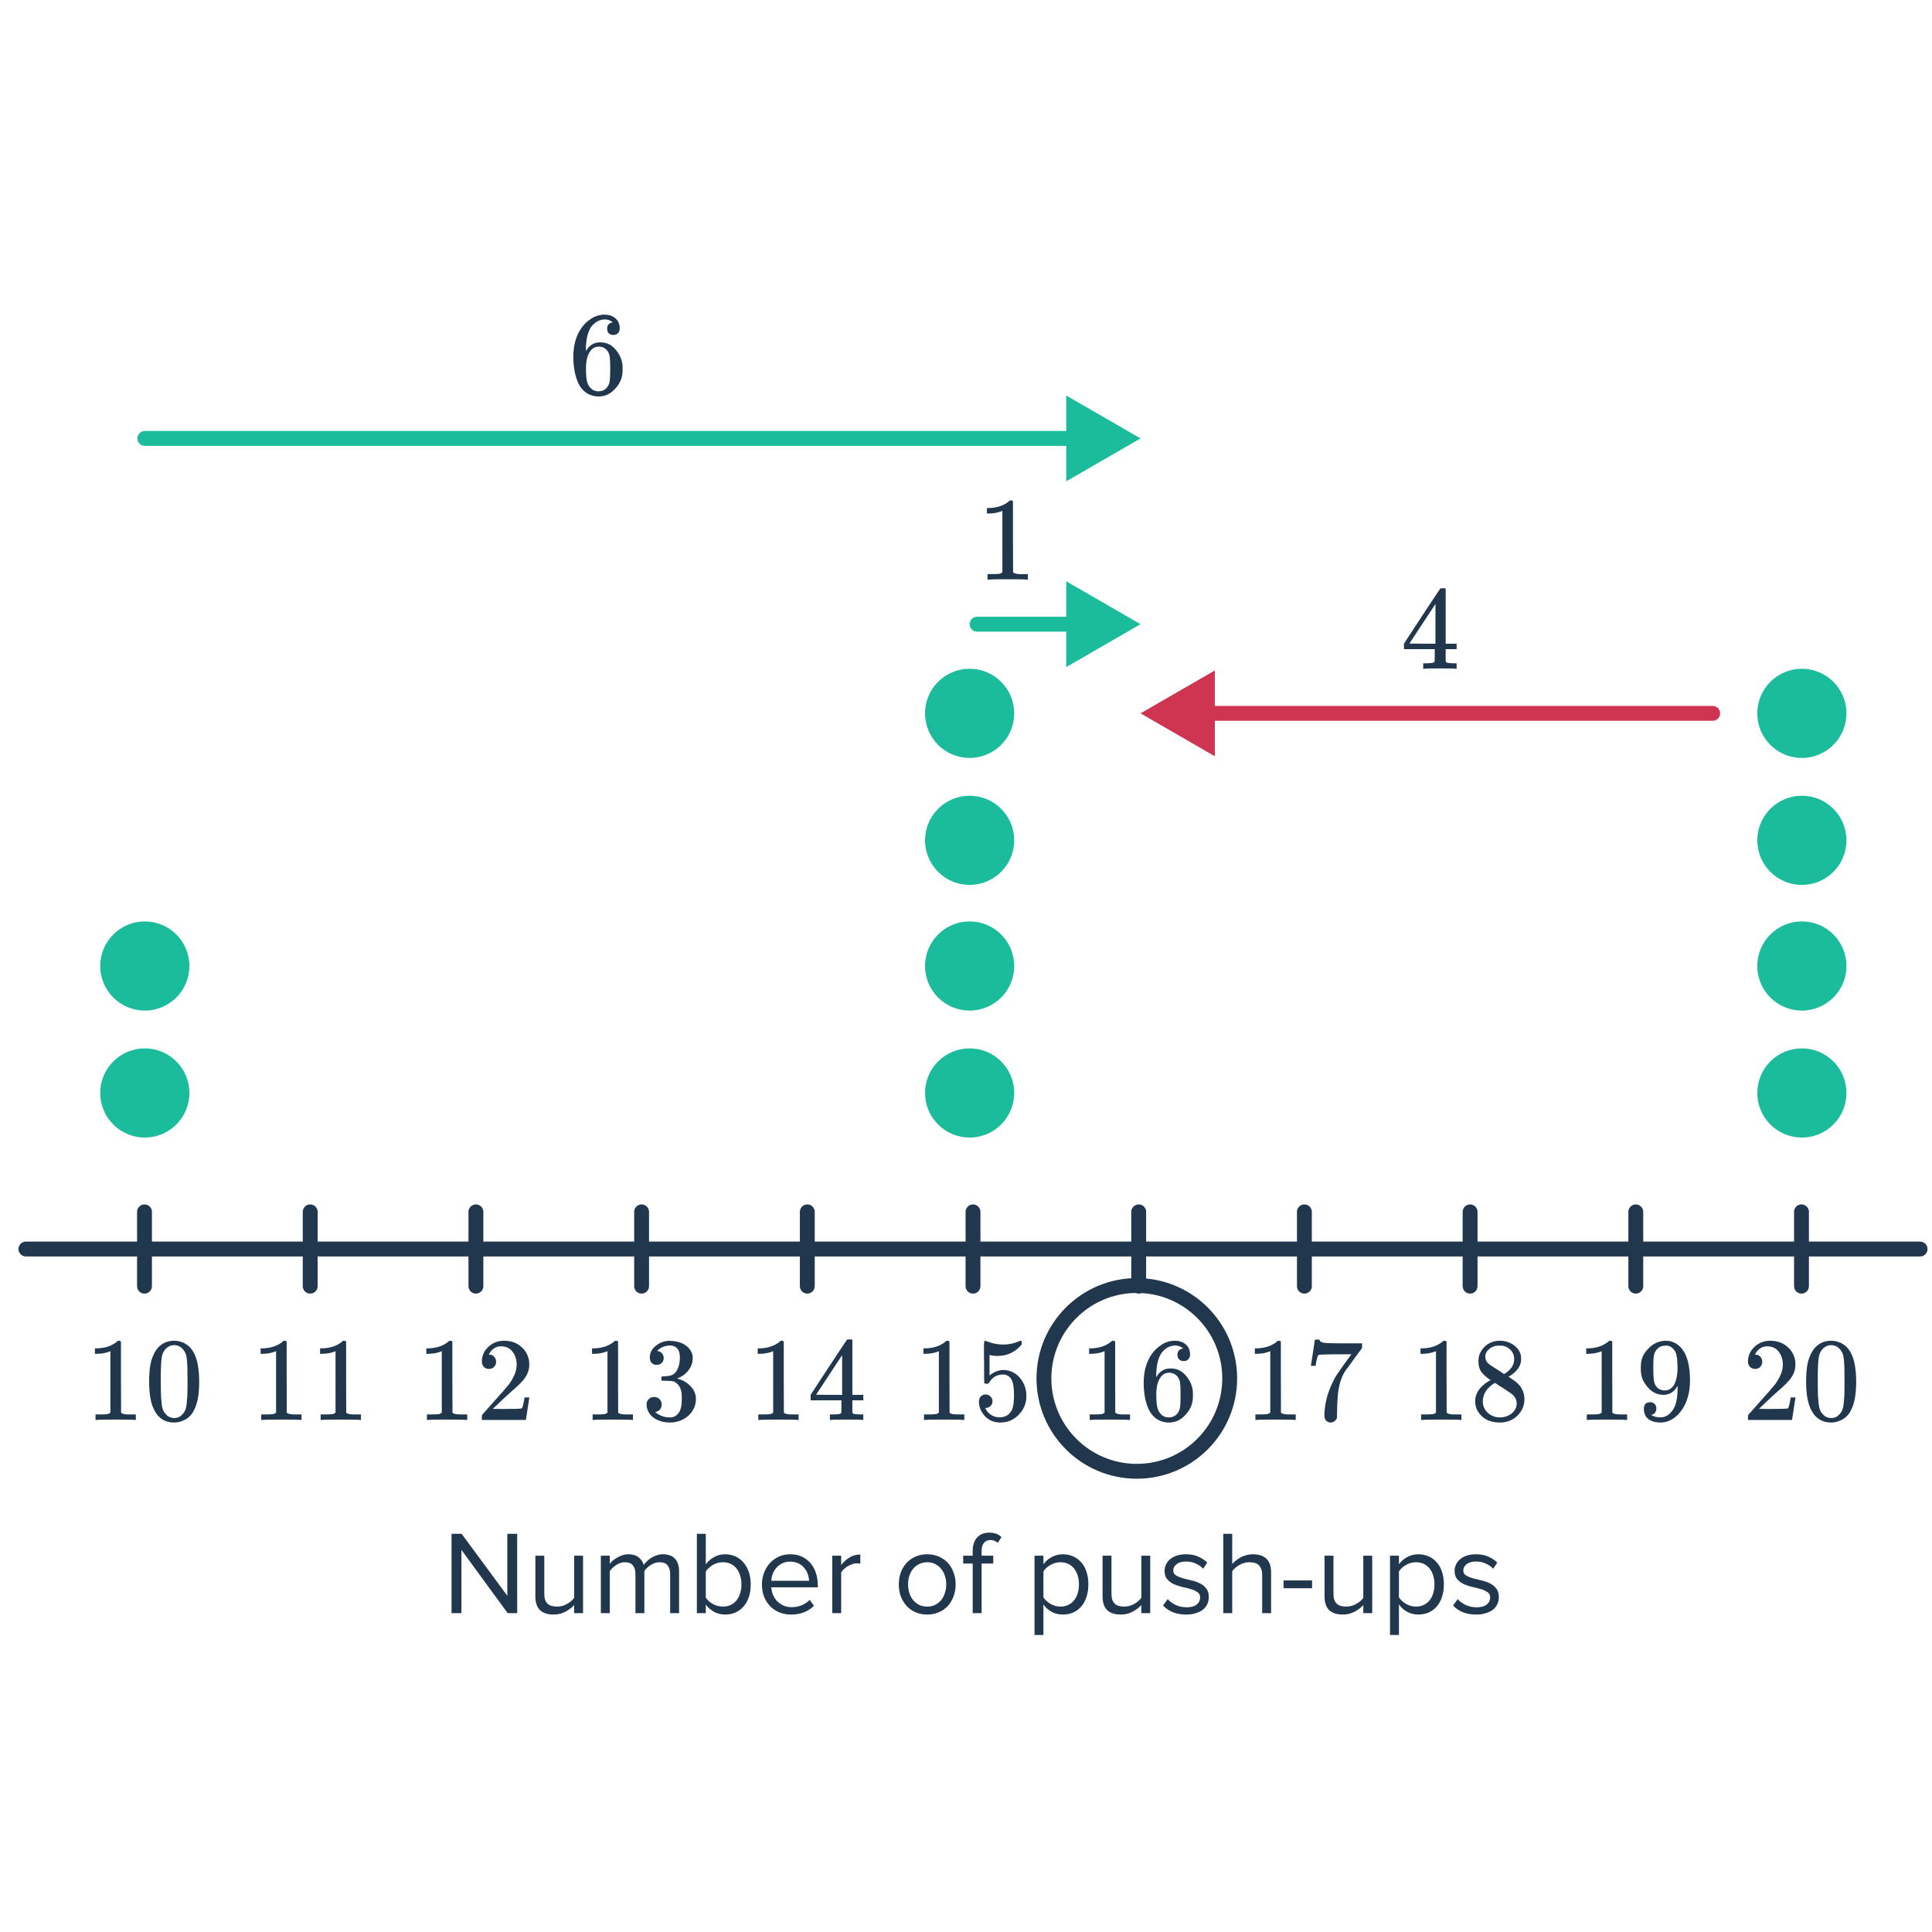 <svg width="260" height="260" viewBox="0 0 260 260" fill="none" xmlns="http://www.w3.org/2000/svg">
<path d="M18.103 191.087C17.922 191.055 17.074 191.039 15.559 191.039C14.066 191.039 13.228 191.055 13.047 191.087H12.855V190.351H13.271C13.89 190.351 14.29 190.335 14.471 190.303C14.556 190.292 14.684 190.228 14.855 190.111V181.839C14.834 181.839 14.791 181.855 14.727 181.887C14.236 182.079 13.687 182.18 13.079 182.191H12.775V181.455H13.079C13.975 181.423 14.722 181.22 15.319 180.847C15.511 180.74 15.676 180.618 15.815 180.479C15.836 180.447 15.9 180.431 16.007 180.431C16.114 180.431 16.204 180.463 16.279 180.527V185.311L16.295 190.111C16.455 190.271 16.802 190.351 17.335 190.351H17.863H18.279V191.087H18.103ZM20.983 181.727C21.58 180.863 22.396 180.431 23.431 180.431C24.21 180.431 24.892 180.698 25.479 181.231C25.767 181.508 26.012 181.871 26.215 182.319C26.61 183.204 26.807 184.42 26.807 185.967C26.807 187.62 26.578 188.884 26.119 189.759C25.82 190.378 25.383 190.826 24.807 191.103C24.359 191.327 23.906 191.439 23.447 191.439C22.22 191.439 21.324 190.879 20.759 189.759C20.3 188.884 20.071 187.62 20.071 185.967C20.071 184.975 20.135 184.159 20.263 183.519C20.402 182.868 20.642 182.271 20.983 181.727ZM24.583 181.535C24.274 181.194 23.895 181.023 23.447 181.023C22.999 181.023 22.615 181.194 22.295 181.535C22.06 181.78 21.9 182.079 21.815 182.431C21.73 182.783 21.676 183.391 21.655 184.255C21.655 184.319 21.65 184.527 21.639 184.879C21.639 185.231 21.639 185.524 21.639 185.759C21.639 186.783 21.65 187.498 21.671 187.903C21.714 188.65 21.778 189.188 21.863 189.519C21.948 189.839 22.108 190.116 22.343 190.351C22.631 190.671 22.999 190.831 23.447 190.831C23.884 190.831 24.247 190.671 24.535 190.351C24.77 190.116 24.93 189.839 25.015 189.519C25.1 189.188 25.164 188.65 25.207 187.903C25.228 187.498 25.239 186.783 25.239 185.759C25.239 185.524 25.234 185.231 25.223 184.879C25.223 184.527 25.223 184.319 25.223 184.255C25.202 183.391 25.148 182.783 25.063 182.431C24.978 182.079 24.818 181.78 24.583 181.535Z" fill="#21374D"/>
<path d="M151.897 191.087C151.716 191.055 150.868 191.039 149.353 191.039C147.86 191.039 147.023 191.055 146.841 191.087H146.649V190.351H147.065C147.684 190.351 148.084 190.335 148.265 190.303C148.351 190.292 148.479 190.228 148.649 190.111V181.839C148.628 181.839 148.585 181.855 148.521 181.887C148.031 182.079 147.481 182.18 146.873 182.191H146.569V181.455H146.873C147.769 181.423 148.516 181.22 149.113 180.847C149.305 180.74 149.471 180.618 149.609 180.479C149.631 180.447 149.695 180.431 149.801 180.431C149.908 180.431 149.999 180.463 150.073 180.527V185.311L150.089 190.111C150.249 190.271 150.596 190.351 151.129 190.351H151.657H152.073V191.087H151.897ZM159.209 181.471C158.975 181.236 158.644 181.103 158.217 181.071C157.471 181.071 156.847 181.391 156.345 182.031C155.844 182.724 155.593 183.802 155.593 185.263L155.609 185.327L155.737 185.119C156.175 184.479 156.767 184.159 157.513 184.159C158.004 184.159 158.436 184.26 158.809 184.463C159.215 184.698 159.577 185.05 159.897 185.519C160.217 185.988 160.42 186.495 160.505 187.039C160.527 187.167 160.537 187.396 160.537 187.727V188.015C160.537 188.26 160.511 188.49 160.457 188.703C160.329 189.332 159.999 189.924 159.465 190.479C159.007 190.959 158.495 191.258 157.929 191.375C157.759 191.418 157.545 191.439 157.289 191.439C157.087 191.439 156.905 191.423 156.745 191.391C155.764 191.199 155.044 190.623 154.585 189.663C154.137 188.692 153.913 187.498 153.913 186.079C153.913 184.927 154.116 183.919 154.521 183.055C154.927 182.191 155.492 181.519 156.217 181.039C156.793 180.634 157.417 180.431 158.089 180.431C158.708 180.431 159.204 180.596 159.577 180.927C159.961 181.258 160.153 181.711 160.153 182.287C160.153 182.554 160.073 182.767 159.913 182.927C159.764 183.087 159.561 183.167 159.305 183.167C159.049 183.167 158.841 183.092 158.681 182.943C158.532 182.794 158.457 182.586 158.457 182.319C158.457 181.839 158.708 181.556 159.209 181.471ZM158.505 185.311C158.207 184.927 157.823 184.735 157.353 184.735C156.959 184.735 156.639 184.858 156.393 185.103C155.871 185.626 155.609 186.468 155.609 187.631C155.609 188.58 155.673 189.236 155.801 189.599C155.908 189.919 156.089 190.191 156.345 190.415C156.601 190.639 156.905 190.751 157.257 190.751C157.801 190.751 158.217 190.548 158.505 190.143C158.665 189.919 158.767 189.652 158.809 189.343C158.852 189.034 158.873 188.586 158.873 187.999V187.743V187.487C158.873 186.879 158.852 186.42 158.809 186.111C158.767 185.802 158.665 185.535 158.505 185.311Z" fill="#21374D"/>
<path d="M40.402 191.087C40.221 191.055 39.373 191.039 37.858 191.039C36.365 191.039 35.527 191.055 35.346 191.087H35.154V190.351H35.57C36.189 190.351 36.589 190.335 36.77 190.303C36.855 190.292 36.983 190.228 37.154 190.111V181.839C37.133 181.839 37.09 181.855 37.026 181.887C36.535 182.079 35.986 182.18 35.378 182.191H35.074V181.455H35.378C36.274 181.423 37.021 181.22 37.618 180.847C37.81 180.74 37.975 180.618 38.114 180.479C38.135 180.447 38.199 180.431 38.306 180.431C38.413 180.431 38.503 180.463 38.578 180.527V185.311L38.594 190.111C38.754 190.271 39.101 190.351 39.634 190.351H40.162H40.578V191.087H40.402ZM48.402 191.087C48.221 191.055 47.373 191.039 45.858 191.039C44.365 191.039 43.527 191.055 43.346 191.087H43.154V190.351H43.57C44.189 190.351 44.589 190.335 44.77 190.303C44.855 190.292 44.983 190.228 45.154 190.111V181.839C45.133 181.839 45.09 181.855 45.026 181.887C44.535 182.079 43.986 182.18 43.378 182.191H43.074V181.455H43.378C44.274 181.423 45.021 181.22 45.618 180.847C45.81 180.74 45.975 180.618 46.114 180.479C46.135 180.447 46.199 180.431 46.306 180.431C46.413 180.431 46.503 180.463 46.578 180.527V185.311L46.594 190.111C46.754 190.271 47.101 190.351 47.634 190.351H48.162H48.578V191.087H48.402Z" fill="#21374D"/>
<path d="M174.196 191.087C174.015 191.055 173.167 191.039 171.652 191.039C170.159 191.039 169.322 191.055 169.14 191.087H168.948V190.351H169.364C169.983 190.351 170.383 190.335 170.564 190.303C170.65 190.292 170.778 190.228 170.948 190.111V181.839C170.927 181.839 170.884 181.855 170.82 181.887C170.33 182.079 169.78 182.18 169.172 182.191H168.868V181.455H169.172C170.068 181.423 170.815 181.22 171.412 180.847C171.604 180.74 171.77 180.618 171.908 180.479C171.93 180.447 171.994 180.431 172.1 180.431C172.207 180.431 172.298 180.463 172.372 180.527V185.311L172.388 190.111C172.548 190.271 172.895 190.351 173.428 190.351H173.956H174.372V191.087H174.196ZM176.42 183.759C176.431 183.738 176.522 183.156 176.692 182.015L176.948 180.303C176.948 180.282 177.055 180.271 177.268 180.271H177.588V180.335C177.588 180.442 177.668 180.532 177.828 180.607C177.988 180.682 178.266 180.73 178.66 180.751C179.066 180.772 179.967 180.783 181.364 180.783H183.3V181.407L182.212 182.895C182.052 183.119 181.871 183.37 181.668 183.647C181.466 183.914 181.311 184.122 181.204 184.271C181.098 184.42 181.034 184.511 181.012 184.543C180.458 185.407 180.127 186.564 180.02 188.015C179.978 188.452 179.951 189.05 179.94 189.807C179.94 189.956 179.935 190.111 179.924 190.271C179.924 190.42 179.924 190.543 179.924 190.639V190.783C179.882 190.964 179.775 191.119 179.604 191.247C179.444 191.375 179.268 191.439 179.076 191.439C178.82 191.439 178.612 191.348 178.452 191.167C178.303 190.996 178.228 190.756 178.228 190.447C178.228 190.287 178.25 189.983 178.292 189.535C178.452 188.095 178.948 186.65 179.78 185.199C179.994 184.858 180.442 184.212 181.124 183.263L181.86 182.255H180.372C178.516 182.255 177.54 182.287 177.444 182.351C177.402 182.372 177.343 182.49 177.268 182.703C177.204 182.916 177.151 183.167 177.108 183.455C177.087 183.636 177.071 183.738 177.06 183.759V183.807H176.42V183.759Z" fill="#21374D"/>
<path d="M62.701 191.087C62.52 191.055 61.672 191.039 60.157 191.039C58.664 191.039 57.827 191.055 57.645 191.087H57.453V190.351H57.869C58.488 190.351 58.888 190.335 59.069 190.303C59.154 190.292 59.282 190.228 59.453 190.111V181.839C59.432 181.839 59.389 181.855 59.325 181.887C58.834 182.079 58.285 182.18 57.677 182.191H57.373V181.455H57.677C58.573 181.423 59.32 181.22 59.917 180.847C60.109 180.74 60.275 180.618 60.413 180.479C60.434 180.447 60.498 180.431 60.605 180.431C60.712 180.431 60.803 180.463 60.877 180.527V185.311L60.893 190.111C61.053 190.271 61.4 190.351 61.933 190.351H62.461H62.877V191.087H62.701ZM65.805 184.223C65.507 184.223 65.272 184.127 65.101 183.935C64.93 183.743 64.845 183.508 64.845 183.231C64.845 182.463 65.133 181.807 65.709 181.263C66.296 180.708 66.995 180.431 67.805 180.431C68.722 180.431 69.48 180.682 70.077 181.183C70.685 181.674 71.058 182.319 71.197 183.119C71.219 183.311 71.229 183.487 71.229 183.647C71.229 184.266 71.043 184.847 70.669 185.391C70.371 185.839 69.768 186.452 68.861 187.231C68.477 187.562 67.944 188.052 67.261 188.703L66.317 189.599L67.533 189.615C69.208 189.615 70.099 189.588 70.205 189.535C70.248 189.524 70.301 189.412 70.365 189.199C70.408 189.082 70.483 188.719 70.589 188.111V188.063H71.229V188.111L70.781 191.039V191.087H64.845V190.783C64.845 190.57 64.856 190.447 64.877 190.415C64.888 190.394 65.336 189.887 66.221 188.895C67.384 187.604 68.13 186.751 68.461 186.335C69.176 185.364 69.533 184.474 69.533 183.663C69.533 182.959 69.347 182.372 68.973 181.903C68.611 181.423 68.099 181.183 67.437 181.183C66.819 181.183 66.317 181.46 65.933 182.015C65.912 182.058 65.88 182.116 65.837 182.191C65.805 182.244 65.789 182.276 65.789 182.287C65.789 182.298 65.816 182.303 65.869 182.303C66.136 182.303 66.349 182.399 66.509 182.591C66.68 182.783 66.765 183.007 66.765 183.263C66.765 183.53 66.674 183.759 66.493 183.951C66.323 184.132 66.093 184.223 65.805 184.223Z" fill="#21374D"/>
<path d="M196.495 191.087C196.314 191.055 195.466 191.039 193.951 191.039C192.458 191.039 191.621 191.055 191.439 191.087H191.247V190.351H191.663C192.282 190.351 192.682 190.335 192.863 190.303C192.949 190.292 193.077 190.228 193.247 190.111V181.839C193.226 181.839 193.183 181.855 193.119 181.887C192.629 182.079 192.079 182.18 191.471 182.191H191.167V181.455H191.471C192.367 181.423 193.114 181.22 193.711 180.847C193.903 180.74 194.069 180.618 194.207 180.479C194.229 180.447 194.293 180.431 194.399 180.431C194.506 180.431 194.597 180.463 194.671 180.527V185.311L194.687 190.111C194.847 190.271 195.194 190.351 195.727 190.351H196.255H196.671V191.087H196.495ZM200.591 185.727C200.069 185.386 199.663 185.028 199.375 184.655C199.098 184.282 198.959 183.791 198.959 183.183C198.959 182.724 199.045 182.34 199.215 182.031C199.45 181.551 199.791 181.167 200.239 180.879C200.698 180.58 201.221 180.431 201.807 180.431C202.533 180.431 203.162 180.623 203.695 181.007C204.229 181.38 204.559 181.866 204.687 182.463C204.698 182.527 204.703 182.655 204.703 182.847C204.703 183.082 204.693 183.242 204.671 183.327C204.511 184.031 204.026 184.639 203.215 185.151C203.194 185.162 203.162 185.178 203.119 185.199C203.087 185.22 203.066 185.242 203.055 185.263L203.023 185.279C203.621 185.684 203.93 185.898 203.951 185.919C204.751 186.559 205.151 187.354 205.151 188.303C205.151 189.167 204.831 189.908 204.191 190.527C203.562 191.135 202.773 191.439 201.823 191.439C200.511 191.439 199.546 190.959 198.927 189.999C198.661 189.615 198.527 189.151 198.527 188.607C198.527 188.362 198.538 188.196 198.559 188.111C198.719 187.3 199.231 186.607 200.095 186.031C200.159 185.988 200.255 185.93 200.383 185.855C200.511 185.78 200.581 185.738 200.591 185.727ZM203.775 182.879C203.775 182.42 203.626 182.031 203.327 181.711C203.029 181.391 202.666 181.188 202.239 181.103C202.165 181.092 201.989 181.087 201.711 181.087C201.146 181.087 200.671 181.279 200.287 181.663C200.021 181.908 199.887 182.202 199.887 182.543C199.887 183.002 200.079 183.364 200.463 183.631C200.517 183.684 200.858 183.908 201.487 184.303L202.415 184.911C202.426 184.9 202.495 184.858 202.623 184.783C202.751 184.698 202.847 184.623 202.911 184.559C203.487 184.1 203.775 183.54 203.775 182.879ZM199.551 188.575C199.551 189.204 199.781 189.727 200.239 190.143C200.698 190.548 201.231 190.751 201.839 190.751C202.277 190.751 202.671 190.66 203.023 190.479C203.386 190.298 203.658 190.063 203.839 189.775C204.021 189.498 204.111 189.204 204.111 188.895C204.111 188.436 203.925 188.031 203.551 187.679C203.466 187.594 203.023 187.29 202.223 186.767C202.074 186.671 201.909 186.57 201.727 186.463C201.557 186.346 201.423 186.255 201.327 186.191L201.199 186.111L201.007 186.207C200.335 186.644 199.893 187.178 199.679 187.807C199.594 188.084 199.551 188.34 199.551 188.575Z" fill="#21374D"/>
<path d="M85 191.087C84.819 191.055 83.971 191.039 82.456 191.039C80.963 191.039 80.126 191.055 79.944 191.087H79.752V190.351H80.168C80.787 190.351 81.187 190.335 81.368 190.303C81.454 190.292 81.582 190.228 81.752 190.111V181.839C81.731 181.839 81.688 181.855 81.624 181.887C81.134 182.079 80.584 182.18 79.976 182.191H79.672V181.455H79.976C80.872 181.423 81.619 181.22 82.216 180.847C82.408 180.74 82.574 180.618 82.712 180.479C82.734 180.447 82.798 180.431 82.904 180.431C83.011 180.431 83.102 180.463 83.176 180.527V185.311L83.192 190.111C83.352 190.271 83.699 190.351 84.232 190.351H84.76H85.176V191.087H85ZM88.376 183.679C88.088 183.679 87.859 183.588 87.688 183.407C87.528 183.226 87.448 182.991 87.448 182.703C87.448 182.095 87.688 181.588 88.168 181.183C88.648 180.767 89.203 180.522 89.832 180.447H90.072C90.744 180.447 91.336 180.564 91.848 180.799C92.552 181.151 92.995 181.652 93.176 182.303C93.208 182.41 93.224 182.554 93.224 182.735C93.224 183.364 93.027 183.93 92.632 184.431C92.248 184.922 91.763 185.274 91.176 185.487C91.123 185.508 91.123 185.524 91.176 185.535C91.198 185.546 91.251 185.562 91.336 185.583C91.987 185.764 92.536 186.106 92.984 186.607C93.432 187.098 93.656 187.658 93.656 188.287C93.656 188.842 93.512 189.348 93.224 189.807C92.947 190.266 92.59 190.623 92.152 190.879C91.555 191.252 90.888 191.439 90.152 191.439C89.448 191.439 88.824 191.29 88.28 190.991C87.736 190.692 87.368 190.292 87.176 189.791C87.07 189.567 87.016 189.306 87.016 189.007C87.016 188.708 87.112 188.468 87.304 188.287C87.507 188.095 87.747 187.999 88.024 187.999C88.323 187.999 88.568 188.095 88.76 188.287C88.952 188.479 89.048 188.719 89.048 189.007C89.048 189.252 88.979 189.466 88.84 189.647C88.702 189.828 88.515 189.946 88.28 189.999L88.168 190.031C88.744 190.511 89.406 190.751 90.152 190.751C90.739 190.751 91.182 190.468 91.48 189.903C91.662 189.551 91.752 189.012 91.752 188.287V187.967C91.752 186.954 91.411 186.276 90.728 185.935C90.568 185.871 90.243 185.834 89.752 185.823L89.08 185.807L89.032 185.775C89.011 185.743 89 185.658 89 185.519C89 185.391 89.016 185.311 89.048 185.279C89.08 185.247 89.107 185.231 89.128 185.231C89.427 185.231 89.736 185.204 90.056 185.151C90.526 185.087 90.883 184.826 91.128 184.367C91.374 183.898 91.496 183.338 91.496 182.687C91.496 181.994 91.31 181.53 90.936 181.295C90.712 181.146 90.462 181.071 90.184 181.071C89.651 181.071 89.182 181.215 88.776 181.503C88.734 181.524 88.686 181.562 88.632 181.615C88.579 181.658 88.536 181.7 88.504 181.743L88.456 181.807C88.488 181.818 88.526 181.828 88.568 181.839C88.782 181.86 88.958 181.962 89.096 182.143C89.246 182.324 89.32 182.532 89.32 182.767C89.32 183.023 89.23 183.242 89.048 183.423C88.878 183.594 88.654 183.679 88.376 183.679Z" fill="#21374D"/>
<path d="M218.794 191.087C218.613 191.055 217.765 191.039 216.25 191.039C214.757 191.039 213.92 191.055 213.738 191.087H213.546V190.351H213.962C214.581 190.351 214.981 190.335 215.162 190.303C215.248 190.292 215.376 190.228 215.546 190.111V181.839C215.525 181.839 215.482 181.855 215.418 181.887C214.928 182.079 214.378 182.18 213.77 182.191H213.466V181.455H213.77C214.666 181.423 215.413 181.22 216.01 180.847C216.202 180.74 216.368 180.618 216.506 180.479C216.528 180.447 216.592 180.431 216.698 180.431C216.805 180.431 216.896 180.463 216.97 180.527V185.311L216.986 190.111C217.146 190.271 217.493 190.351 218.026 190.351H218.554H218.97V191.087H218.794ZM222.906 189.551C222.906 189.775 222.848 189.962 222.73 190.111C222.624 190.26 222.48 190.351 222.298 190.383L222.234 190.399C222.234 190.41 222.272 190.442 222.346 190.495C222.421 190.538 222.48 190.564 222.522 190.575C222.768 190.682 223.072 190.735 223.434 190.735C223.637 190.735 223.776 190.724 223.85 190.703C224.362 190.575 224.794 190.244 225.146 189.711C225.562 189.114 225.77 188.079 225.77 186.607V186.495L225.69 186.623C225.253 187.348 224.64 187.711 223.85 187.711C222.997 187.711 222.272 187.343 221.674 186.607C221.365 186.223 221.141 185.85 221.002 185.487C220.874 185.124 220.81 184.666 220.81 184.111C220.81 183.492 220.89 182.986 221.05 182.591C221.221 182.196 221.509 181.796 221.914 181.391C222.469 180.836 223.13 180.522 223.898 180.447C223.941 180.426 224.058 180.426 224.25 180.447C224.474 180.447 224.629 180.458 224.714 180.479C225.578 180.671 226.256 181.22 226.746 182.127C227.205 183.055 227.434 184.26 227.434 185.743C227.434 187.236 227.114 188.5 226.474 189.535C226.101 190.132 225.648 190.602 225.114 190.943C224.592 191.274 224.042 191.439 223.466 191.439C222.794 191.439 222.25 191.284 221.834 190.975C221.429 190.655 221.226 190.196 221.226 189.599C221.226 189.002 221.509 188.703 222.074 188.703C222.32 188.703 222.517 188.778 222.666 188.927C222.826 189.076 222.906 189.284 222.906 189.551ZM224.522 181.119C224.416 181.098 224.266 181.087 224.074 181.087C223.669 181.087 223.322 181.231 223.034 181.519C222.81 181.754 222.661 182.036 222.586 182.367C222.522 182.687 222.49 183.242 222.49 184.031C222.49 184.756 222.517 185.332 222.57 185.759C222.624 186.164 222.778 186.495 223.034 186.751C223.301 186.996 223.637 187.119 224.042 187.119C224.352 187.119 224.618 187.034 224.842 186.863C225.077 186.692 225.258 186.463 225.386 186.175C225.514 185.876 225.605 185.567 225.658 185.247C225.722 184.916 225.754 184.57 225.754 184.207C225.754 183.375 225.712 182.778 225.626 182.415C225.573 182.106 225.44 181.828 225.226 181.583C225.024 181.338 224.789 181.183 224.522 181.119Z" fill="#21374D"/>
<path d="M107.299 191.087C107.118 191.055 106.27 191.039 104.755 191.039C103.262 191.039 102.425 191.055 102.243 191.087H102.051V190.351H102.467C103.086 190.351 103.486 190.335 103.667 190.303C103.753 190.292 103.881 190.228 104.051 190.111V181.839C104.03 181.839 103.987 181.855 103.923 181.887C103.433 182.079 102.883 182.18 102.275 182.191H101.971V181.455H102.275C103.171 181.423 103.918 181.22 104.515 180.847C104.707 180.74 104.873 180.618 105.011 180.479C105.033 180.447 105.097 180.431 105.203 180.431C105.31 180.431 105.401 180.463 105.475 180.527V185.311L105.491 190.111C105.651 190.271 105.998 190.351 106.531 190.351H107.059H107.475V191.087H107.299ZM116.035 191.087C115.886 191.055 115.198 191.039 113.971 191.039C112.691 191.039 111.977 191.055 111.827 191.087H111.683V190.351H112.179C112.638 190.34 112.921 190.314 113.027 190.271C113.113 190.25 113.177 190.196 113.219 190.111C113.23 190.09 113.235 189.802 113.235 189.247V188.447H109.091V187.711L111.507 184.015C113.139 181.54 113.966 180.298 113.987 180.287C114.009 180.266 114.121 180.255 114.323 180.255H114.611L114.707 180.351V187.711H116.179V188.447H114.707V189.263C114.707 189.7 114.707 189.956 114.707 190.031C114.718 190.106 114.75 190.17 114.803 190.223C114.889 190.298 115.193 190.34 115.715 190.351H116.179V191.087H116.035ZM113.331 187.711V182.367L109.827 187.695L111.571 187.711H113.331Z" fill="#21374D"/>
<path d="M236.197 184.223C235.899 184.223 235.664 184.127 235.493 183.935C235.323 183.743 235.237 183.508 235.237 183.231C235.237 182.463 235.525 181.807 236.101 181.263C236.688 180.708 237.387 180.431 238.197 180.431C239.115 180.431 239.872 180.682 240.469 181.183C241.077 181.674 241.451 182.319 241.589 183.119C241.611 183.311 241.621 183.487 241.621 183.647C241.621 184.266 241.435 184.847 241.061 185.391C240.763 185.839 240.16 186.452 239.253 187.231C238.869 187.562 238.336 188.052 237.653 188.703L236.709 189.599L237.925 189.615C239.6 189.615 240.491 189.588 240.597 189.535C240.64 189.524 240.693 189.412 240.757 189.199C240.8 189.082 240.875 188.719 240.981 188.111V188.063H241.621V188.111L241.173 191.039V191.087H235.237V190.783C235.237 190.57 235.248 190.447 235.269 190.415C235.28 190.394 235.728 189.887 236.613 188.895C237.776 187.604 238.523 186.751 238.853 186.335C239.568 185.364 239.925 184.474 239.925 183.663C239.925 182.959 239.739 182.372 239.365 181.903C239.003 181.423 238.491 181.183 237.829 181.183C237.211 181.183 236.709 181.46 236.325 182.015C236.304 182.058 236.272 182.116 236.229 182.191C236.197 182.244 236.181 182.276 236.181 182.287C236.181 182.298 236.208 182.303 236.261 182.303C236.528 182.303 236.741 182.399 236.901 182.591C237.072 182.783 237.157 183.007 237.157 183.263C237.157 183.53 237.067 183.759 236.885 183.951C236.715 184.132 236.485 184.223 236.197 184.223ZM243.973 181.727C244.571 180.863 245.387 180.431 246.421 180.431C247.2 180.431 247.883 180.698 248.469 181.231C248.757 181.508 249.003 181.871 249.205 182.319C249.6 183.204 249.797 184.42 249.797 185.967C249.797 187.62 249.568 188.884 249.109 189.759C248.811 190.378 248.373 190.826 247.797 191.103C247.349 191.327 246.896 191.439 246.437 191.439C245.211 191.439 244.315 190.879 243.749 189.759C243.291 188.884 243.061 187.62 243.061 185.967C243.061 184.975 243.125 184.159 243.253 183.519C243.392 182.868 243.632 182.271 243.973 181.727ZM247.573 181.535C247.264 181.194 246.885 181.023 246.437 181.023C245.989 181.023 245.605 181.194 245.285 181.535C245.051 181.78 244.891 182.079 244.805 182.431C244.72 182.783 244.667 183.391 244.645 184.255C244.645 184.319 244.64 184.527 244.629 184.879C244.629 185.231 244.629 185.524 244.629 185.759C244.629 186.783 244.64 187.498 244.661 187.903C244.704 188.65 244.768 189.188 244.853 189.519C244.939 189.839 245.099 190.116 245.333 190.351C245.621 190.671 245.989 190.831 246.437 190.831C246.875 190.831 247.237 190.671 247.525 190.351C247.76 190.116 247.92 189.839 248.005 189.519C248.091 189.188 248.155 188.65 248.197 187.903C248.219 187.498 248.229 186.783 248.229 185.759C248.229 185.524 248.224 185.231 248.213 184.879C248.213 184.527 248.213 184.319 248.213 184.255C248.192 183.391 248.139 182.783 248.053 182.431C247.968 182.079 247.808 181.78 247.573 181.535Z" fill="#21374D"/>
<path d="M129.599 191.087C129.417 191.055 128.569 191.039 127.055 191.039C125.561 191.039 124.724 191.055 124.543 191.087H124.351V190.351H124.767C125.385 190.351 125.785 190.335 125.967 190.303C126.052 190.292 126.18 190.228 126.351 190.111V181.839C126.329 181.839 126.287 181.855 126.223 181.887C125.732 182.079 125.183 182.18 124.575 182.191H124.271V181.455H124.575C125.471 181.423 126.217 181.22 126.815 180.847C127.007 180.74 127.172 180.618 127.311 180.479C127.332 180.447 127.396 180.431 127.503 180.431C127.609 180.431 127.7 180.463 127.775 180.527V185.311L127.791 190.111C127.951 190.271 128.297 190.351 128.831 190.351H129.359H129.775V191.087H129.599ZM132.655 187.663C132.911 187.663 133.124 187.754 133.295 187.935C133.476 188.106 133.567 188.324 133.567 188.591C133.567 188.836 133.476 189.044 133.295 189.215C133.113 189.386 132.911 189.471 132.687 189.471H132.575L132.623 189.551C132.783 189.892 133.028 190.175 133.359 190.399C133.689 190.623 134.079 190.735 134.527 190.735C135.284 190.735 135.828 190.415 136.159 189.775C136.361 189.38 136.463 188.698 136.463 187.727C136.463 186.628 136.319 185.887 136.031 185.503C135.753 185.151 135.412 184.975 135.007 184.975C134.175 184.975 133.545 185.338 133.119 186.063C133.076 186.138 133.033 186.186 132.991 186.207C132.959 186.218 132.884 186.223 132.767 186.223C132.585 186.223 132.484 186.191 132.463 186.127C132.441 186.084 132.431 185.151 132.431 183.327C132.431 183.007 132.425 182.628 132.415 182.191C132.415 181.754 132.415 181.476 132.415 181.359C132.415 180.762 132.447 180.463 132.511 180.463C132.532 180.442 132.553 180.431 132.575 180.431L132.863 180.527C133.556 180.804 134.265 180.943 134.991 180.943C135.748 180.943 136.473 180.794 137.167 180.495C137.252 180.452 137.321 180.431 137.375 180.431C137.46 180.431 137.503 180.527 137.503 180.719V180.927C136.639 181.962 135.545 182.479 134.223 182.479C133.892 182.479 133.593 182.447 133.327 182.383L133.167 182.351V185.103C133.775 184.612 134.399 184.367 135.039 184.367C135.241 184.367 135.46 184.394 135.695 184.447C136.409 184.628 136.991 185.034 137.439 185.663C137.897 186.292 138.127 187.028 138.127 187.871C138.127 188.842 137.785 189.679 137.103 190.383C136.431 191.087 135.599 191.439 134.607 191.439C133.935 191.439 133.364 191.252 132.895 190.879C132.692 190.751 132.516 190.575 132.367 190.351C131.951 189.85 131.743 189.274 131.743 188.623C131.743 188.324 131.828 188.09 131.999 187.919C132.169 187.748 132.388 187.663 132.655 187.663Z" fill="#21374D"/>
<path d="M258.396 168.087L3.488 168.087" stroke="#21374D" stroke-width="2" stroke-linecap="round" stroke-linejoin="round"/>
<path d="M19.447 163.087V173.087" stroke="#21374D" stroke-width="2" stroke-linecap="round" stroke-linejoin="round"/>
<path d="M41.746 163.087V173.087" stroke="#21374D" stroke-width="2" stroke-linecap="round" stroke-linejoin="round"/>
<path d="M64.045 163.087V173.087" stroke="#21374D" stroke-width="2" stroke-linecap="round" stroke-linejoin="round"/>
<path d="M86.344 163.087V173.087" stroke="#21374D" stroke-width="2" stroke-linecap="round" stroke-linejoin="round"/>
<path d="M108.643 163.087V173.087" stroke="#21374D" stroke-width="2" stroke-linecap="round" stroke-linejoin="round"/>
<path d="M153.241 163.087V173.087" stroke="#21374D" stroke-width="2" stroke-linecap="round" stroke-linejoin="round"/>
<path d="M130.943 163.087V173.087" stroke="#21374D" stroke-width="2" stroke-linecap="round" stroke-linejoin="round"/>
<path d="M175.54 163.087V173.087" stroke="#21374D" stroke-width="2" stroke-linecap="round" stroke-linejoin="round"/>
<path d="M197.839 163.087V173.087" stroke="#21374D" stroke-width="2" stroke-linecap="round" stroke-linejoin="round"/>
<path d="M220.138 163.087V173.087" stroke="#21374D" stroke-width="2" stroke-linecap="round" stroke-linejoin="round"/>
<path d="M242.437 163.087V173.087" stroke="#21374D" stroke-width="2" stroke-linecap="round" stroke-linejoin="round"/>
<circle cx="130.488" cy="147.087" r="6" fill="#1ABC9C"/>
<circle cx="19.488" cy="147.087" r="6" fill="#1ABC9C"/>
<circle cx="242.488" cy="147.087" r="6" fill="#1ABC9C"/>
<circle cx="152.988" cy="185.5" r="12.5" stroke="#21374D" stroke-width="2"/>
<circle cx="130.488" cy="113.087" r="6" fill="#1ABC9C"/>
<circle cx="242.488" cy="113.087" r="6" fill="#1ABC9C"/>
<circle cx="130.488" cy="130" r="6" fill="#1ABC9C"/>
<circle cx="19.488" cy="130" r="6" fill="#1ABC9C"/>
<circle cx="242.488" cy="130" r="6" fill="#1ABC9C"/>
<circle cx="130.488" cy="96" r="6" fill="#1ABC9C"/>
<path d="M230.488 97C231.041 97 231.488 96.552 231.488 96C231.488 95.448 231.041 95 230.488 95V97ZM153.488 96L163.488 101.774V90.227L153.488 96ZM230.488 95L162.488 95V97L230.488 97V95Z" fill="#CF3551"/>
<path d="M131.488 83C130.936 83 130.488 83.448 130.488 84C130.488 84.552 130.936 85 131.488 85L131.488 83ZM153.488 84L143.488 78.227L143.488 89.773L153.488 84ZM131.488 85L144.488 85L144.488 83L131.488 83L131.488 85Z" fill="#1ABC9C"/>
<path d="M19.488 58C18.936 58 18.488 58.448 18.488 59C18.488 59.552 18.936 60 19.488 60V58ZM153.488 59L143.488 53.227V64.773L153.488 59ZM19.488 60H144.488V58H19.488V60Z" fill="#1ABC9C"/>
<path d="M138.144 78C137.963 77.968 137.115 77.952 135.6 77.952C134.107 77.952 133.27 77.968 133.088 78H132.896V77.264H133.312C133.931 77.264 134.331 77.248 134.512 77.216C134.598 77.205 134.726 77.141 134.896 77.024V68.752C134.875 68.752 134.832 68.768 134.768 68.8C134.278 68.992 133.728 69.093 133.12 69.104H132.816V68.368H133.12C134.016 68.336 134.763 68.133 135.36 67.76C135.552 67.653 135.718 67.531 135.856 67.392C135.878 67.36 135.942 67.344 136.048 67.344C136.155 67.344 136.246 67.376 136.32 67.44V72.224L136.336 77.024C136.496 77.184 136.843 77.264 137.376 77.264H137.904H138.32V78H138.144Z" fill="#21374D"/>
<path d="M82.456 43.384C82.222 43.149 81.891 43.016 81.464 42.984C80.718 42.984 80.094 43.304 79.592 43.944C79.091 44.637 78.84 45.715 78.84 47.176L78.856 47.24L78.984 47.032C79.422 46.392 80.014 46.072 80.76 46.072C81.251 46.072 81.683 46.173 82.056 46.376C82.462 46.611 82.824 46.963 83.144 47.432C83.464 47.901 83.667 48.408 83.752 48.952C83.774 49.08 83.784 49.309 83.784 49.64V49.928C83.784 50.173 83.758 50.403 83.704 50.616C83.576 51.245 83.246 51.837 82.712 52.392C82.254 52.872 81.742 53.171 81.176 53.288C81.006 53.331 80.792 53.352 80.536 53.352C80.334 53.352 80.152 53.336 79.992 53.304C79.011 53.112 78.291 52.536 77.832 51.576C77.384 50.605 77.16 49.411 77.16 47.992C77.16 46.84 77.363 45.832 77.768 44.968C78.174 44.104 78.739 43.432 79.464 42.952C80.04 42.547 80.664 42.344 81.336 42.344C81.955 42.344 82.451 42.509 82.824 42.84C83.208 43.171 83.4 43.624 83.4 44.2C83.4 44.467 83.32 44.68 83.16 44.84C83.011 45 82.808 45.08 82.552 45.08C82.296 45.08 82.088 45.005 81.928 44.856C81.779 44.707 81.704 44.499 81.704 44.232C81.704 43.752 81.955 43.469 82.456 43.384ZM81.752 47.224C81.454 46.84 81.07 46.648 80.6 46.648C80.206 46.648 79.886 46.771 79.64 47.016C79.118 47.539 78.856 48.381 78.856 49.544C78.856 50.493 78.92 51.149 79.048 51.512C79.155 51.832 79.336 52.104 79.592 52.328C79.848 52.552 80.152 52.664 80.504 52.664C81.048 52.664 81.464 52.461 81.752 52.056C81.912 51.832 82.014 51.565 82.056 51.256C82.099 50.947 82.12 50.499 82.12 49.912V49.656V49.4C82.12 48.792 82.099 48.333 82.056 48.024C82.014 47.715 81.912 47.448 81.752 47.224Z" fill="#21374D"/>
<path d="M195.88 90C195.731 89.968 195.043 89.952 193.816 89.952C192.536 89.952 191.822 89.968 191.672 90H191.528V89.264H192.024C192.483 89.253 192.766 89.227 192.872 89.184C192.958 89.163 193.022 89.109 193.064 89.024C193.075 89.003 193.08 88.715 193.08 88.16V87.36H188.936V86.624L191.352 82.928C192.984 80.453 193.811 79.211 193.832 79.2C193.854 79.179 193.966 79.168 194.168 79.168H194.456L194.552 79.264V86.624H196.024V87.36H194.552V88.176C194.552 88.613 194.552 88.869 194.552 88.944C194.563 89.019 194.595 89.083 194.648 89.136C194.734 89.211 195.038 89.253 195.56 89.264H196.024V90H195.88ZM193.176 86.624V81.28L189.672 86.608L191.416 86.624H193.176Z" fill="#21374D"/>
<circle cx="242.488" cy="96" r="6" fill="#1ABC9C"/>
<path d="M68.32 217.087L62.096 208.575V217.087H60.767V206.415H62.127L68.272 214.751V206.415H69.6V217.087H68.32ZM77.264 217.087V215.999C76.965 216.34 76.576 216.639 76.096 216.895C75.616 217.151 75.088 217.279 74.512 217.279C73.701 217.279 73.088 217.082 72.672 216.687C72.256 216.282 72.048 215.658 72.048 214.815V209.359H73.248V214.447C73.248 214.788 73.285 215.071 73.36 215.295C73.445 215.519 73.562 215.7 73.712 215.839C73.872 215.978 74.058 216.074 74.272 216.127C74.485 216.18 74.72 216.207 74.976 216.207C75.445 216.207 75.888 216.09 76.304 215.855C76.72 215.62 77.04 215.348 77.264 215.039V209.359H78.464V217.087H77.264ZM90.188 217.087V211.839C90.188 211.348 90.076 210.959 89.852 210.671C89.628 210.383 89.266 210.239 88.764 210.239C88.359 210.239 87.964 210.362 87.58 210.607C87.207 210.842 86.919 211.114 86.716 211.423V217.087H85.516V211.839C85.516 211.348 85.404 210.959 85.18 210.671C84.967 210.383 84.604 210.239 84.092 210.239C83.698 210.239 83.314 210.362 82.94 210.607C82.567 210.852 82.273 211.13 82.06 211.439V217.087H80.86V209.359H82.06V210.479C82.135 210.351 82.252 210.212 82.412 210.063C82.583 209.914 82.78 209.775 83.004 209.647C83.228 209.508 83.468 209.396 83.724 209.311C83.991 209.215 84.268 209.167 84.556 209.167C85.153 209.167 85.618 209.306 85.948 209.583C86.29 209.86 86.519 210.202 86.636 210.607C86.743 210.436 86.887 210.266 87.068 210.095C87.249 209.914 87.452 209.759 87.676 209.631C87.9 209.492 88.145 209.38 88.412 209.295C88.679 209.21 88.951 209.167 89.228 209.167C89.932 209.167 90.466 209.364 90.828 209.759C91.201 210.143 91.388 210.724 91.388 211.503V217.087H90.188ZM94.982 214.991C95.195 215.332 95.51 215.62 95.926 215.855C96.353 216.09 96.806 216.207 97.286 216.207C97.681 216.207 98.033 216.132 98.342 215.983C98.651 215.834 98.913 215.626 99.126 215.359C99.339 215.092 99.499 214.778 99.606 214.415C99.723 214.052 99.782 213.658 99.782 213.231C99.782 212.804 99.723 212.41 99.606 212.047C99.499 211.674 99.339 211.354 99.126 211.087C98.913 210.82 98.651 210.612 98.342 210.463C98.033 210.314 97.681 210.239 97.286 210.239C96.806 210.239 96.353 210.362 95.926 210.607C95.51 210.852 95.195 211.146 94.982 211.487V214.991ZM93.782 217.087V206.415H94.982V210.527C95.291 210.1 95.67 209.77 96.118 209.535C96.566 209.29 97.057 209.167 97.59 209.167C98.091 209.167 98.55 209.263 98.966 209.455C99.393 209.647 99.755 209.919 100.054 210.271C100.363 210.623 100.603 211.05 100.774 211.551C100.945 212.052 101.03 212.612 101.03 213.231C101.03 213.86 100.945 214.426 100.774 214.927C100.603 215.428 100.363 215.855 100.054 216.207C99.755 216.548 99.393 216.815 98.966 217.007C98.55 217.188 98.091 217.279 97.59 217.279C97.046 217.279 96.545 217.156 96.086 216.911C95.638 216.655 95.27 216.33 94.982 215.935V217.087H93.782ZM106.473 217.279C105.897 217.279 105.369 217.183 104.889 216.991C104.409 216.788 103.993 216.511 103.641 216.159C103.3 215.796 103.028 215.37 102.825 214.879C102.633 214.378 102.537 213.823 102.537 213.215C102.537 212.66 102.633 212.138 102.825 211.647C103.017 211.146 103.278 210.714 103.609 210.351C103.95 209.988 104.35 209.7 104.809 209.487C105.278 209.274 105.79 209.167 106.345 209.167C106.932 209.167 107.454 209.274 107.913 209.487C108.372 209.7 108.761 209.994 109.081 210.367C109.401 210.74 109.641 211.183 109.801 211.695C109.972 212.196 110.057 212.735 110.057 213.311V213.615H103.801C103.822 213.978 103.902 214.324 104.041 214.655C104.18 214.975 104.366 215.258 104.601 215.503C104.846 215.738 105.134 215.93 105.465 216.079C105.796 216.218 106.169 216.287 106.585 216.287C107.033 216.287 107.465 216.202 107.881 216.031C108.297 215.86 108.66 215.62 108.969 215.311L109.545 216.095C109.161 216.479 108.713 216.772 108.201 216.975C107.689 217.178 107.113 217.279 106.473 217.279ZM108.873 212.735C108.873 212.447 108.82 212.154 108.713 211.855C108.617 211.546 108.462 211.268 108.249 211.023C108.046 210.767 107.785 210.559 107.465 210.399C107.145 210.239 106.766 210.159 106.329 210.159C105.913 210.159 105.55 210.239 105.241 210.399C104.932 210.559 104.67 210.762 104.457 211.007C104.254 211.252 104.094 211.53 103.977 211.839C103.87 212.138 103.812 212.436 103.801 212.735H108.873ZM112.001 217.087V209.359H113.201V210.607C113.51 210.202 113.883 209.866 114.321 209.599C114.758 209.332 115.243 209.199 115.777 209.199V210.431C115.627 210.399 115.467 210.383 115.297 210.383C115.115 210.383 114.918 210.42 114.705 210.495C114.502 210.559 114.299 210.65 114.097 210.767C113.905 210.884 113.729 211.018 113.569 211.167C113.409 211.306 113.286 211.455 113.201 211.615V217.087H112.001ZM124.783 217.279C124.196 217.279 123.663 217.172 123.183 216.959C122.714 216.746 122.314 216.458 121.983 216.095C121.652 215.722 121.396 215.29 121.215 214.799C121.044 214.308 120.959 213.78 120.959 213.215C120.959 212.66 121.044 212.138 121.215 211.647C121.396 211.146 121.652 210.714 121.983 210.351C122.314 209.988 122.714 209.7 123.183 209.487C123.663 209.274 124.196 209.167 124.783 209.167C125.37 209.167 125.898 209.274 126.367 209.487C126.847 209.7 127.252 209.988 127.583 210.351C127.914 210.714 128.164 211.146 128.335 211.647C128.516 212.138 128.607 212.66 128.607 213.215C128.607 213.78 128.516 214.308 128.335 214.799C128.164 215.29 127.914 215.722 127.583 216.095C127.252 216.458 126.847 216.746 126.367 216.959C125.898 217.172 125.37 217.279 124.783 217.279ZM124.783 216.207C125.199 216.207 125.562 216.127 125.871 215.967C126.191 215.796 126.458 215.578 126.671 215.311C126.895 215.034 127.06 214.714 127.167 214.351C127.284 213.988 127.343 213.61 127.343 213.215C127.343 212.82 127.284 212.447 127.167 212.095C127.06 211.732 126.895 211.418 126.671 211.151C126.458 210.874 126.191 210.655 125.871 210.495C125.562 210.324 125.199 210.239 124.783 210.239C124.367 210.239 123.999 210.324 123.679 210.495C123.359 210.655 123.087 210.874 122.863 211.151C122.65 211.418 122.484 211.732 122.367 212.095C122.26 212.447 122.207 212.82 122.207 213.215C122.207 213.61 122.26 213.988 122.367 214.351C122.484 214.714 122.65 215.034 122.863 215.311C123.087 215.578 123.359 215.796 123.679 215.967C123.999 216.127 124.367 216.207 124.783 216.207ZM130.899 217.087V210.415H129.619V209.359H130.899V208.767C130.899 207.967 131.097 207.348 131.491 206.911C131.897 206.474 132.446 206.255 133.139 206.255C133.449 206.255 133.737 206.298 134.003 206.383C134.27 206.468 134.526 206.623 134.771 206.847L134.275 207.631C134.147 207.514 134.003 207.423 133.843 207.359C133.694 207.284 133.518 207.247 133.315 207.247C132.921 207.247 132.617 207.38 132.403 207.647C132.201 207.903 132.099 208.276 132.099 208.767V209.359H133.667V210.415H132.099V217.087H130.899ZM143.028 217.279C142.494 217.279 142.004 217.162 141.556 216.927C141.108 216.692 140.729 216.356 140.42 215.919V220.031H139.22V209.359H140.42V210.511C140.697 210.116 141.065 209.796 141.524 209.551C141.982 209.295 142.484 209.167 143.028 209.167C143.54 209.167 144.004 209.263 144.42 209.455C144.846 209.636 145.209 209.903 145.508 210.255C145.817 210.596 146.052 211.018 146.212 211.519C146.382 212.02 146.468 212.586 146.468 213.215C146.468 213.844 146.382 214.41 146.212 214.911C146.052 215.412 145.817 215.839 145.508 216.191C145.209 216.543 144.846 216.815 144.42 217.007C144.004 217.188 143.54 217.279 143.028 217.279ZM142.724 216.207C143.108 216.207 143.454 216.132 143.764 215.983C144.073 215.834 144.334 215.626 144.548 215.359C144.761 215.092 144.921 214.778 145.028 214.415C145.145 214.042 145.204 213.642 145.204 213.215C145.204 212.788 145.145 212.394 145.028 212.031C144.921 211.668 144.761 211.354 144.548 211.087C144.334 210.82 144.073 210.612 143.764 210.463C143.454 210.314 143.108 210.239 142.724 210.239C142.244 210.239 141.79 210.362 141.364 210.607C140.948 210.842 140.633 211.13 140.42 211.471V214.959C140.633 215.3 140.948 215.594 141.364 215.839C141.79 216.084 142.244 216.207 142.724 216.207ZM153.592 217.087V215.999C153.293 216.34 152.904 216.639 152.424 216.895C151.944 217.151 151.416 217.279 150.84 217.279C150.029 217.279 149.416 217.082 149 216.687C148.584 216.282 148.376 215.658 148.376 214.815V209.359H149.576V214.447C149.576 214.788 149.613 215.071 149.688 215.295C149.773 215.519 149.89 215.7 150.04 215.839C150.2 215.978 150.386 216.074 150.6 216.127C150.813 216.18 151.048 216.207 151.304 216.207C151.773 216.207 152.216 216.09 152.632 215.855C153.048 215.62 153.368 215.348 153.592 215.039V209.359H154.792V217.087H153.592ZM159.636 217.279C158.996 217.279 158.415 217.183 157.892 216.991C157.37 216.788 156.911 216.479 156.516 216.063L157.14 215.199C157.396 215.498 157.748 215.759 158.196 215.983C158.655 216.196 159.151 216.303 159.684 216.303C160.282 216.303 160.735 216.18 161.044 215.935C161.354 215.679 161.508 215.359 161.508 214.975C161.508 214.666 161.391 214.431 161.156 214.271C160.922 214.1 160.623 213.962 160.26 213.855C159.908 213.748 159.524 213.652 159.108 213.567C158.703 213.471 158.319 213.343 157.956 213.183C157.604 213.012 157.311 212.794 157.076 212.527C156.842 212.25 156.724 211.871 156.724 211.391C156.724 211.092 156.788 210.81 156.916 210.543C157.044 210.266 157.231 210.026 157.476 209.823C157.722 209.62 158.02 209.46 158.372 209.343C158.735 209.226 159.146 209.167 159.604 209.167C160.266 209.167 160.831 209.279 161.3 209.503C161.77 209.716 162.159 209.978 162.468 210.287L161.908 211.119C161.674 210.842 161.354 210.612 160.948 210.431C160.554 210.239 160.106 210.143 159.604 210.143C159.071 210.143 158.65 210.26 158.34 210.495C158.042 210.73 157.892 211.018 157.892 211.359C157.892 211.636 158.01 211.85 158.244 211.999C158.479 212.148 158.772 212.276 159.124 212.383C159.487 212.479 159.871 212.575 160.276 212.671C160.692 212.756 161.076 212.884 161.428 213.055C161.791 213.226 162.09 213.46 162.324 213.759C162.559 214.047 162.676 214.442 162.676 214.943C162.676 215.263 162.612 215.567 162.484 215.855C162.356 216.143 162.164 216.394 161.908 216.607C161.652 216.81 161.332 216.97 160.948 217.087C160.575 217.215 160.138 217.279 159.636 217.279ZM169.858 217.087V211.999C169.858 211.658 169.815 211.375 169.73 211.151C169.644 210.927 169.527 210.746 169.378 210.607C169.228 210.468 169.042 210.372 168.818 210.319C168.604 210.266 168.37 210.239 168.114 210.239C167.879 210.239 167.65 210.271 167.426 210.335C167.202 210.399 166.988 210.49 166.786 210.607C166.594 210.714 166.412 210.842 166.242 210.991C166.082 211.13 165.943 211.279 165.826 211.439V217.087H164.626V206.415H165.826V210.479C165.964 210.319 166.13 210.164 166.322 210.015C166.514 209.855 166.727 209.711 166.962 209.583C167.207 209.455 167.468 209.354 167.746 209.279C168.023 209.204 168.306 209.167 168.594 209.167C169.404 209.167 170.018 209.37 170.434 209.775C170.85 210.17 171.058 210.788 171.058 211.631V217.087H169.858ZM172.734 213.743V212.687H176.574V213.743H172.734ZM183.467 217.087V215.999C183.168 216.34 182.779 216.639 182.299 216.895C181.819 217.151 181.291 217.279 180.715 217.279C179.904 217.279 179.291 217.082 178.875 216.687C178.459 216.282 178.251 215.658 178.251 214.815V209.359H179.451V214.447C179.451 214.788 179.488 215.071 179.563 215.295C179.648 215.519 179.765 215.7 179.915 215.839C180.075 215.978 180.261 216.074 180.475 216.127C180.688 216.18 180.923 216.207 181.179 216.207C181.648 216.207 182.091 216.09 182.507 215.855C182.923 215.62 183.243 215.348 183.467 215.039V209.359H184.667V217.087H183.467ZM190.871 217.279C190.338 217.279 189.847 217.162 189.399 216.927C188.951 216.692 188.573 216.356 188.263 215.919V220.031H187.063V209.359H188.263V210.511C188.541 210.116 188.909 209.796 189.367 209.551C189.826 209.295 190.327 209.167 190.871 209.167C191.383 209.167 191.847 209.263 192.263 209.455C192.69 209.636 193.053 209.903 193.351 210.255C193.661 210.596 193.895 211.018 194.055 211.519C194.226 212.02 194.311 212.586 194.311 213.215C194.311 213.844 194.226 214.41 194.055 214.911C193.895 215.412 193.661 215.839 193.351 216.191C193.053 216.543 192.69 216.815 192.263 217.007C191.847 217.188 191.383 217.279 190.871 217.279ZM190.567 216.207C190.951 216.207 191.298 216.132 191.607 215.983C191.917 215.834 192.178 215.626 192.391 215.359C192.605 215.092 192.765 214.778 192.871 214.415C192.989 214.042 193.047 213.642 193.047 213.215C193.047 212.788 192.989 212.394 192.871 212.031C192.765 211.668 192.605 211.354 192.391 211.087C192.178 210.82 191.917 210.612 191.607 210.463C191.298 210.314 190.951 210.239 190.567 210.239C190.087 210.239 189.634 210.362 189.207 210.607C188.791 210.842 188.477 211.13 188.263 211.471V214.959C188.477 215.3 188.791 215.594 189.207 215.839C189.634 216.084 190.087 216.207 190.567 216.207ZM198.668 217.279C198.028 217.279 197.446 217.183 196.924 216.991C196.401 216.788 195.942 216.479 195.548 216.063L196.172 215.199C196.428 215.498 196.78 215.759 197.228 215.983C197.686 216.196 198.182 216.303 198.716 216.303C199.313 216.303 199.766 216.18 200.076 215.935C200.385 215.679 200.54 215.359 200.54 214.975C200.54 214.666 200.422 214.431 200.188 214.271C199.953 214.1 199.654 213.962 199.292 213.855C198.94 213.748 198.556 213.652 198.14 213.567C197.734 213.471 197.35 213.343 196.988 213.183C196.636 213.012 196.342 212.794 196.108 212.527C195.873 212.25 195.756 211.871 195.756 211.391C195.756 211.092 195.82 210.81 195.948 210.543C196.076 210.266 196.262 210.026 196.508 209.823C196.753 209.62 197.052 209.46 197.404 209.343C197.766 209.226 198.177 209.167 198.636 209.167C199.297 209.167 199.862 209.279 200.332 209.503C200.801 209.716 201.19 209.978 201.5 210.287L200.94 211.119C200.705 210.842 200.385 210.612 199.98 210.431C199.585 210.239 199.137 210.143 198.636 210.143C198.102 210.143 197.681 210.26 197.372 210.495C197.073 210.73 196.924 211.018 196.924 211.359C196.924 211.636 197.041 211.85 197.276 211.999C197.51 212.148 197.804 212.276 198.156 212.383C198.518 212.479 198.902 212.575 199.308 212.671C199.724 212.756 200.108 212.884 200.46 213.055C200.822 213.226 201.121 213.46 201.356 213.759C201.59 214.047 201.708 214.442 201.708 214.943C201.708 215.263 201.644 215.567 201.516 215.855C201.388 216.143 201.196 216.394 200.94 216.607C200.684 216.81 200.364 216.97 199.98 217.087C199.606 217.215 199.169 217.279 198.668 217.279Z" fill="#21374D"/>
</svg>
